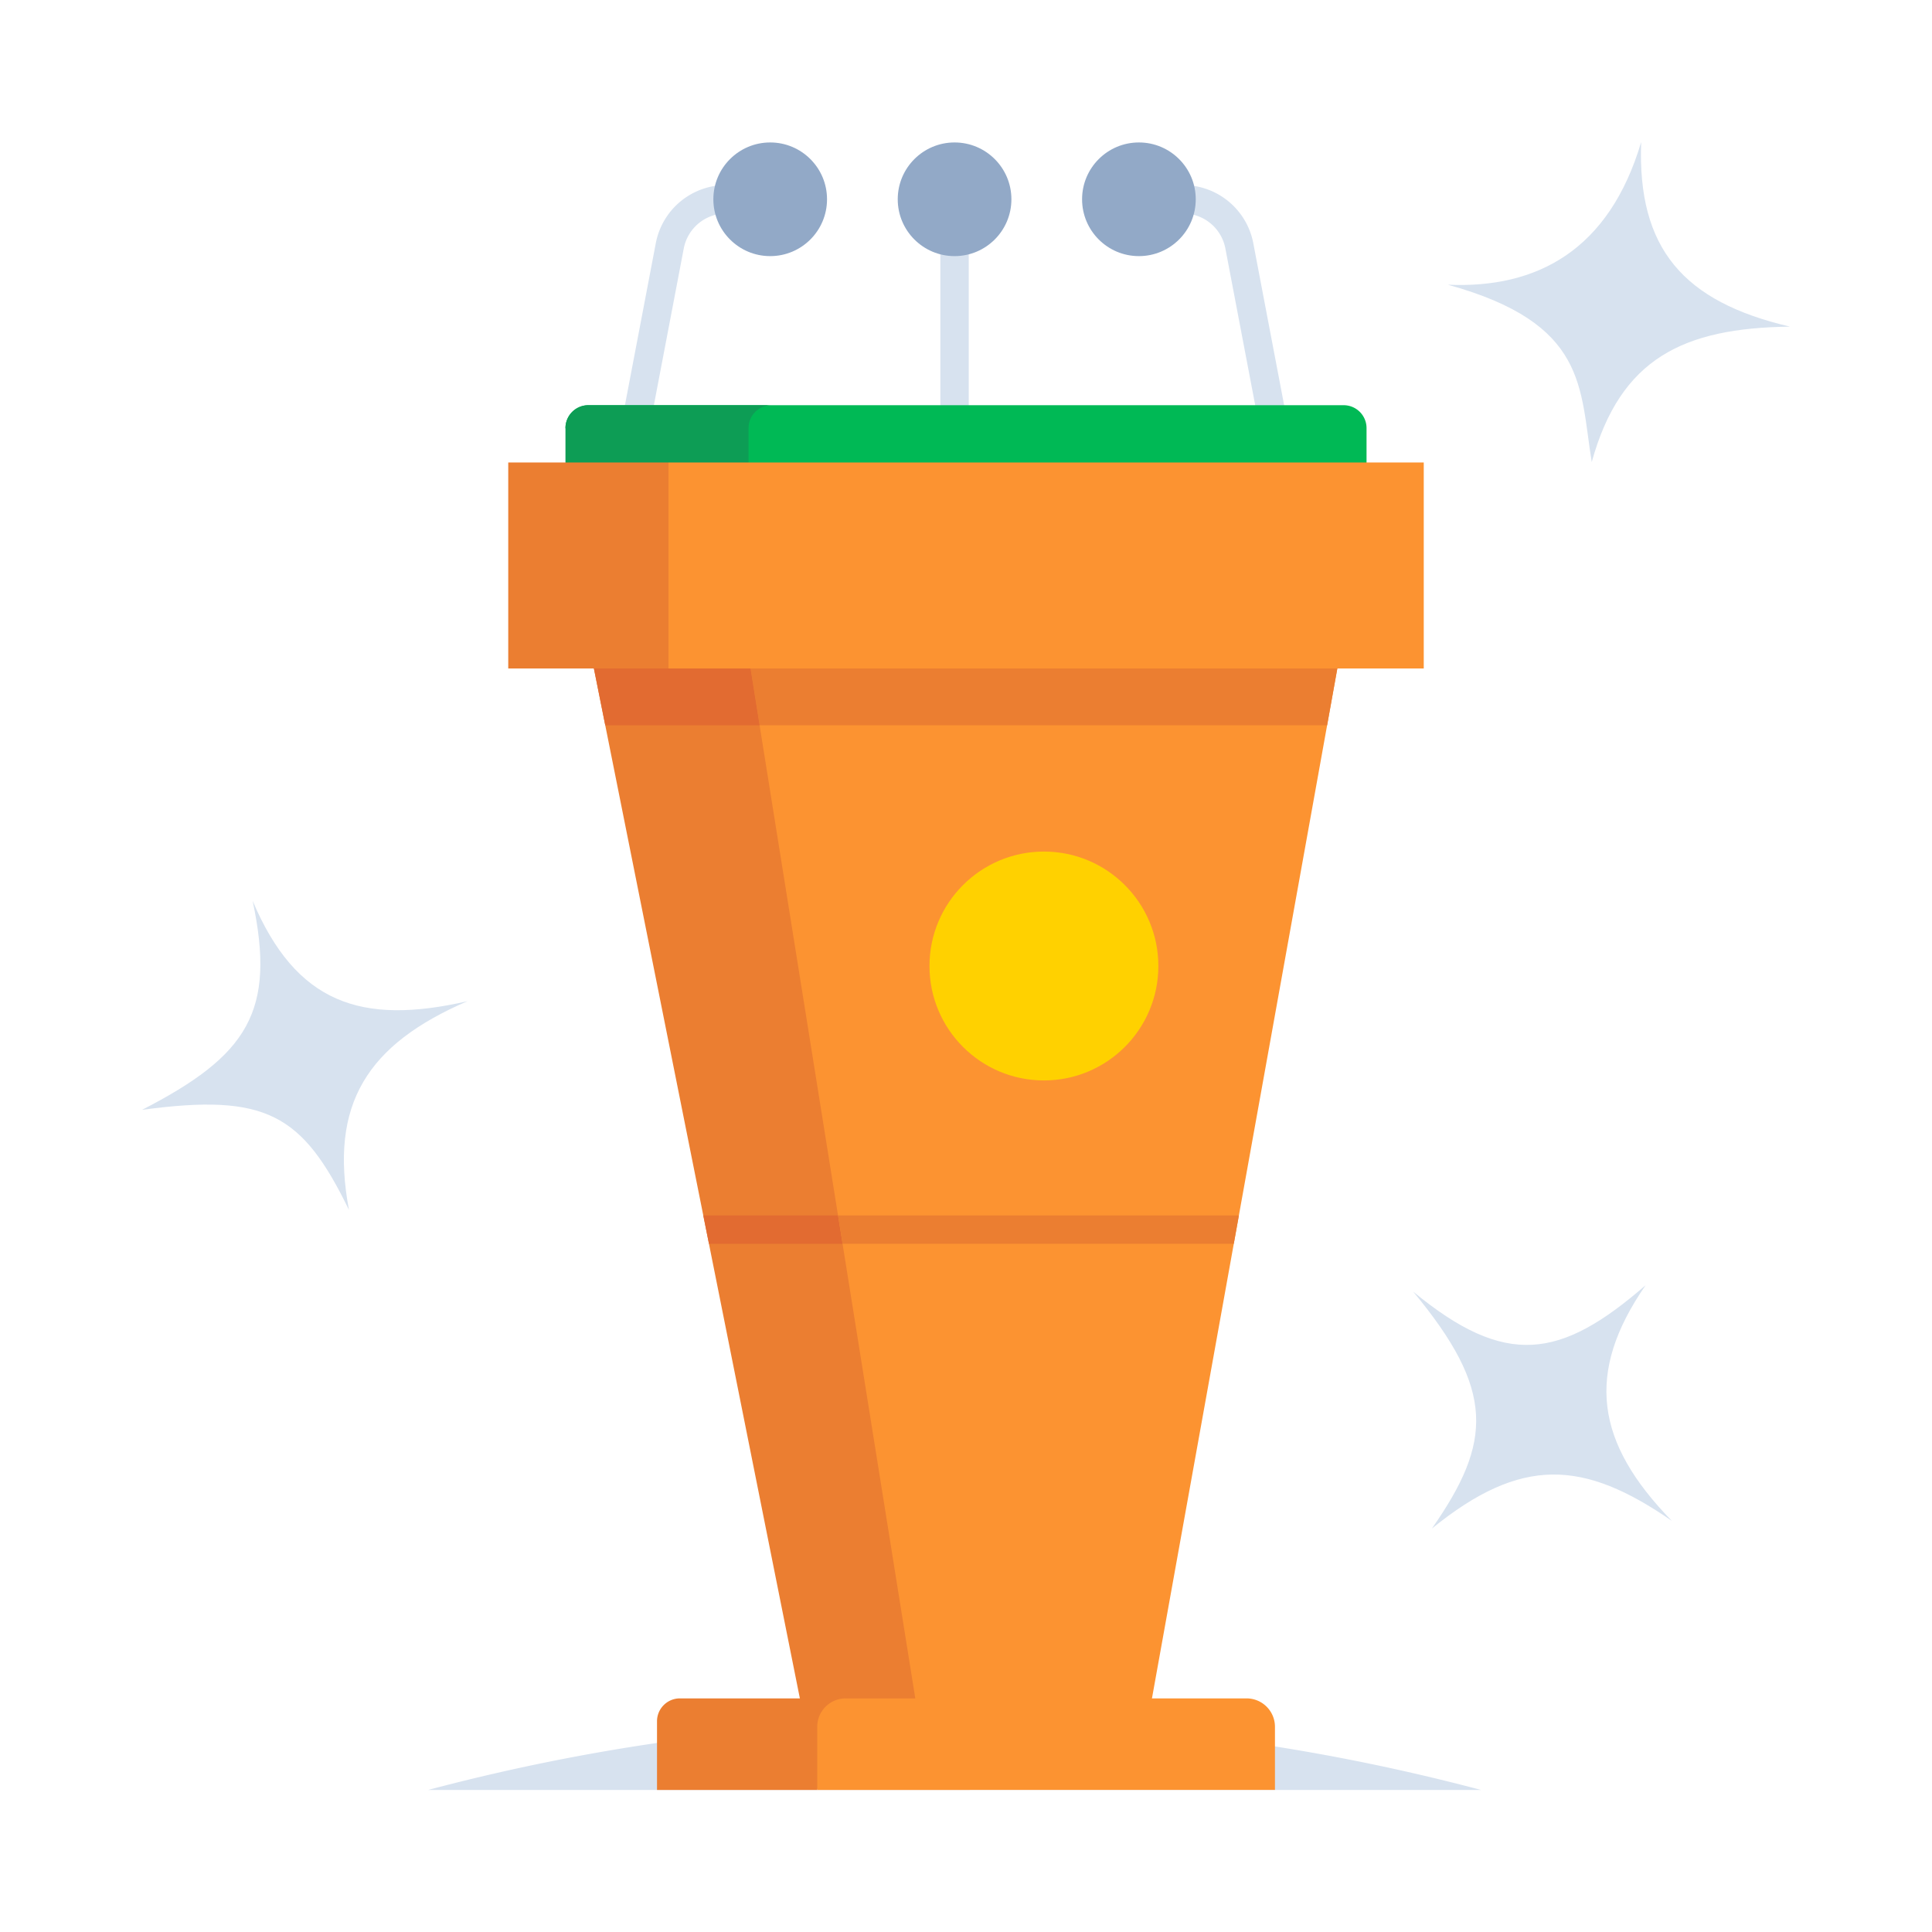 <svg xmlns="http://www.w3.org/2000/svg" width="60" height="60" viewBox="0 0 60 60"><defs><style>.cls-1{fill:#d7e2ef;}.cls-2{fill:#92a9c7;}.cls-3{fill:#eb7e31;}.cls-4{fill:#fc9331;}.cls-5{fill:#00b955;}.cls-6{fill:#0d9d55;}.cls-7{fill:#e26b31;}.cls-8{fill:#ffd100;}</style></defs><g id="_1_0_situation_icons_desktop" data-name="1_0_situation_icons_desktop"><path class="cls-1" d="M13.297,55.588a63.732,63.732,0,0,1,32.696,0Z"/><path class="cls-1" d="M39.201,13.735l-1.146-6.019A1.337,1.337,0,0,0,36.743,6.63H35.37V5.748h1.373a2.22,2.22,0,0,1,2.179,1.804l1.146,6.018Z"/><rect class="cls-1" x="29.203" y="6.189" width="0.882" height="8.174"/><circle class="cls-2" cx="35.37" cy="6.189" r="1.765"/><circle class="cls-2" cx="29.645" cy="6.189" r="1.765"/><path class="cls-1" d="M20.087,13.735l-.867-.166,1.147-6.019a2.22,2.22,0,0,1,2.179-1.803h1.373V6.63H22.547a1.337,1.337,0,0,0-1.312,1.086Z"/><circle class="cls-2" cx="23.919" cy="6.189" r="1.765"/><polygon class="cls-3" points="37.067 17.917 17.875 17.917 24.983 53.456 31.38 53.456 37.067 17.917"/><polygon class="cls-4" points="42.044 17.917 22.853 17.917 28.539 53.456 35.647 53.456 42.044 17.917"/><path class="cls-5" d="M42.439,14.717H18.272l-.711-1.422a.711.711,0,0,1,.711-.711H41.728a.711.711,0,0,1,.711.711Z"/><path class="cls-6" d="M23.247,14.717H17.561V13.295a.711.711,0,0,1,.711-.711h5.686a.711.711,0,0,0-.711.711Z"/><path class="cls-3" d="M20.404,55.588H25.38l.711-2.843H21.115a.711.711,0,0,0-.711.711Z"/><polygon class="cls-3" points="41.215 22.525 23.59 22.525 23.308 20.76 41.532 20.76 41.215 22.525"/><polygon class="cls-7" points="23.59 22.525 18.797 22.525 18.444 20.76 23.308 20.76 23.59 22.525"/><polygon class="cls-7" points="26.025 37.745 21.841 37.745 22.018 38.627 26.167 38.627 26.025 37.745"/><polygon class="cls-3" points="26.167 38.627 38.316 38.627 38.475 37.745 26.025 37.745 26.167 38.627"/><path class="cls-4" d="M26.262,52.745h12.451a.882.882,0,0,1,.882.882v1.961a0,0,0,0,1,0,0H25.38a0,0,0,0,1,0,0V53.627A.882.882,0,0,1,26.262,52.745Z"/><rect class="cls-4" x="20.76" y="14.363" width="23.456" height="6.397"/><rect class="cls-3" x="15.784" y="14.363" width="4.976" height="6.397"/><circle class="cls-8" cx="32.42" cy="30" r="3.554"/><path class="cls-1" d="M44.964,8.842c2.774.124,5.01-1.077,6.004-4.43-.124,3.312,1.315,4.959,4.621,5.732-3.312.042-5.265.984-6.156,4.205C49.054,12.034,49.311,10.043,44.964,8.842Z"/><path class="cls-1" d="M4.412,34.467c3.29-1.69,4.163-3.058,3.434-6.49,1.346,3.175,3.361,3.876,6.671,3.116-3.115,1.343-4.296,3.2-3.679,6.483C9.387,34.595,8.267,33.946,4.412,34.467Z"/><path class="cls-1" d="M43.889,40.114c2.876,2.371,4.576,2.093,7.217-.2-1.885,2.726-1.557,4.888.815,7.318-2.74-1.894-4.668-2.022-7.451.237C46.353,44.772,46.431,43.179,43.889,40.114Z"/></g></svg>